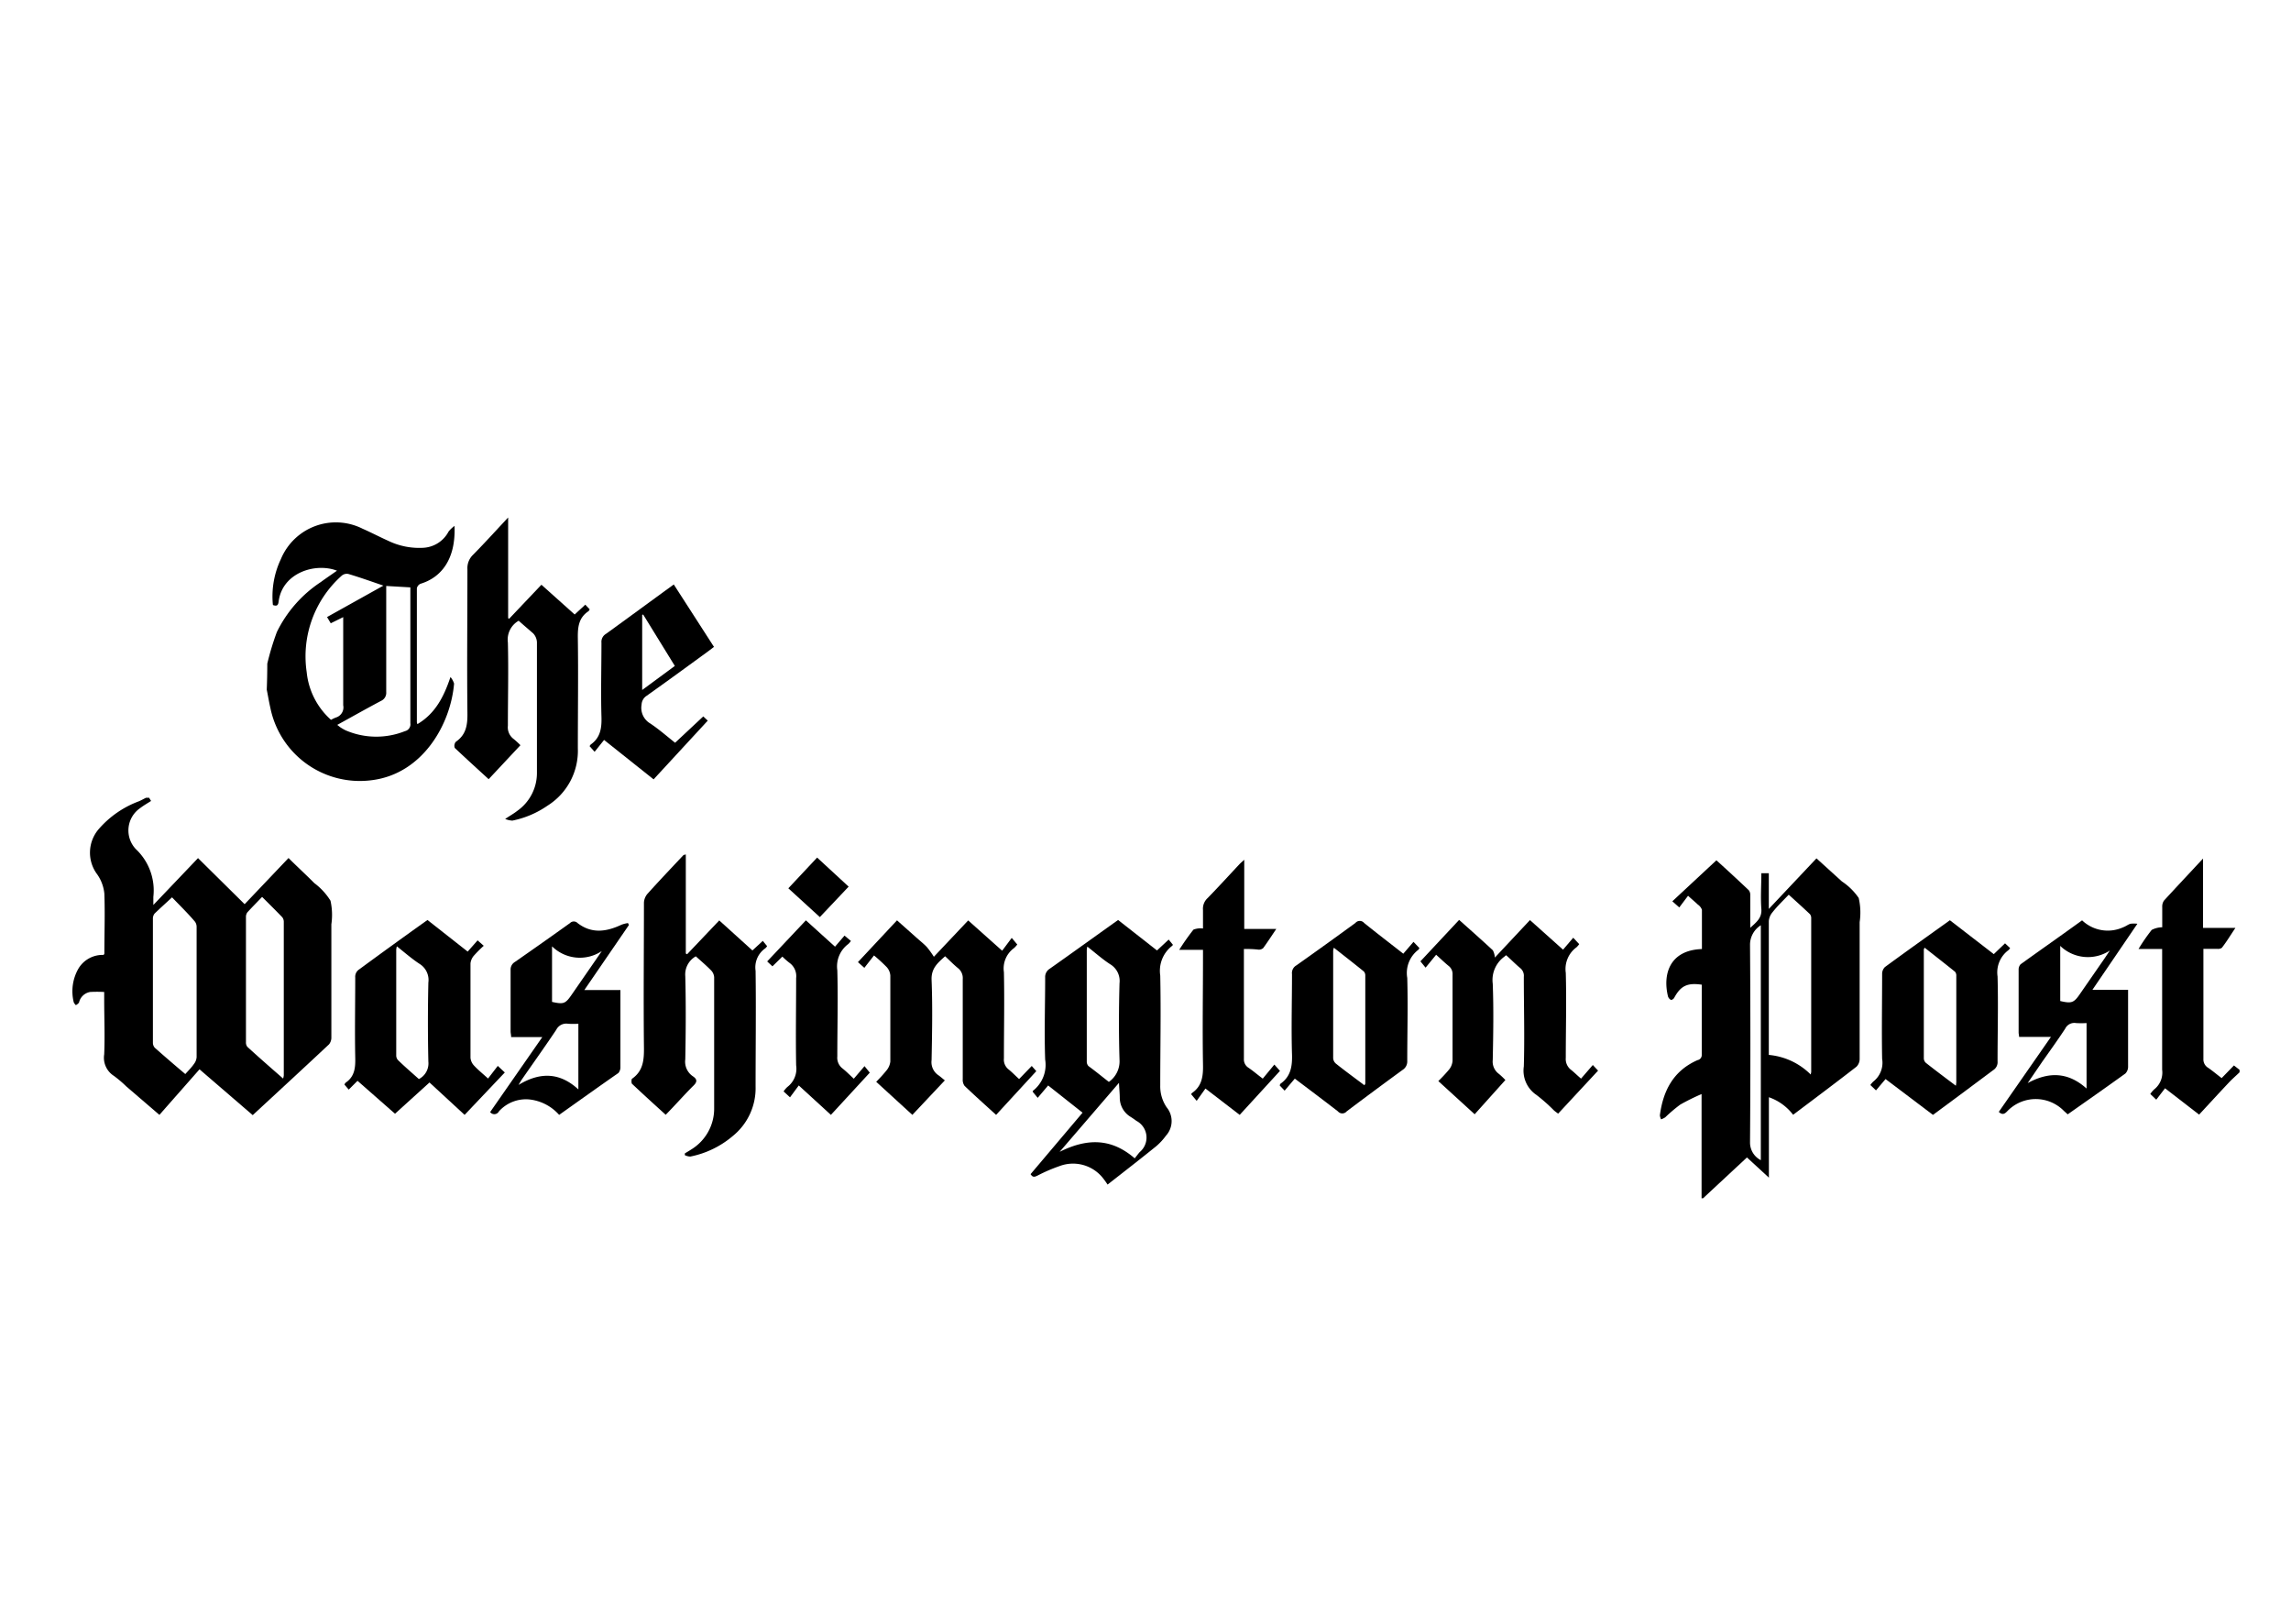 <svg id="svg2" xmlns="http://www.w3.org/2000/svg" viewBox="0 0 261 185"><title>newspaper-logos</title><path d="M30.45,75.6A30.74,30.74,0,0,1,31.54,72a14.35,14.35,0,0,1,5-5.69c0.6-.44,1.21-0.85,1.85-1.3-2.42-.94-6.23.2-6.65,3.53-0.05.43-.21,0.54-0.65,0.38A9.88,9.88,0,0,1,32,63.69a6.78,6.78,0,0,1,9.31-3.46c1,0.44,1.95.94,2.93,1.38a8.11,8.11,0,0,0,4,.79,3.46,3.46,0,0,0,2.87-1.86,3.61,3.61,0,0,1,.67-0.63c0.16,3.8-1.51,5.87-3.87,6.59a0.72,0.72,0,0,0-.42.51c0,5.08,0,10.16,0,15.25a1.1,1.1,0,0,0,.06.23c2-1.18,3-3.06,3.77-5.37a2.17,2.17,0,0,1,.41.75c-0.39,4.64-3.57,10.26-9.34,11a10.4,10.4,0,0,1-11.59-8.24c-0.16-.69-0.27-1.38-0.41-2.07Q30.45,77.06,30.45,75.6Zm8,7c0.17,0.13.25,0.2,0.34,0.26a5.54,5.54,0,0,0,.57.33,8.81,8.81,0,0,0,6.77.1,0.8,0.8,0,0,0,.62-0.91c0-4.92,0-9.85,0-14.77,0-.23,0-0.47,0-0.7L44,66.75v0.7c0,3.8,0,7.6,0,11.39a1,1,0,0,1-.59,1C41.75,80.72,40.14,81.63,38.43,82.57Zm5.23-15.89c-1.37-.47-2.66-0.93-4-1.33a0.89,0.89,0,0,0-.74.19,12.3,12.3,0,0,0-4,11A8.39,8.39,0,0,0,37.71,82a4.13,4.13,0,0,1,.54-0.26,1.2,1.2,0,0,0,.85-1.4c0-3.09,0-6.19,0-9.28,0-.23,0-0.46,0-0.76L37.68,71l-0.42-.71Z"/><path d="M59.09,70.71a2.47,2.47,0,0,0-1.23,2.48c0.08,3.16,0,6.32,0,9.48a1.66,1.66,0,0,0,.68,1.53,9.27,9.27,0,0,1,.75.69l-3.62,3.87c-1.31-1.2-2.6-2.37-3.86-3.56a0.68,0.68,0,0,1,0-.49A0.48,0.48,0,0,1,52,84.45c1.13-.81,1.27-1.93,1.25-3.24-0.06-5.46,0-10.91,0-16.37a2.1,2.1,0,0,1,.64-1.64c1.33-1.35,2.6-2.75,4-4.25V70.41L58,70.49l3.68-3.88L65.47,70l1.21-1.12,0.5,0.53a0.79,0.79,0,0,1-.13.21c-1.14.75-1.24,1.84-1.22,3.1,0.06,4.17,0,8.35,0,12.52a7.37,7.37,0,0,1-3.46,6.54,10.72,10.72,0,0,1-4,1.7,2.51,2.51,0,0,1-.82-0.19c0.58-.39,1-0.62,1.35-0.9A5.27,5.27,0,0,0,61.17,88c0-4.95,0-9.9,0-14.84a1.57,1.57,0,0,0-.42-1C60.22,71.69,59.64,71.21,59.09,70.71Z"/><path d="M74.46,88.78l-5.64-4.49-1.08,1.35L67.17,85a0.79,0.79,0,0,1,.13-0.19c1.12-.79,1.26-1.9,1.22-3.18-0.08-2.8,0-5.61,0-8.42a1.05,1.05,0,0,1,.51-1c2.56-1.85,5.1-3.72,7.73-5.63l4.58,7.11-0.7.53c-2.32,1.69-4.64,3.39-7,5.06a1.26,1.26,0,0,0-.55,1,2.06,2.06,0,0,0,1,2.14c1,0.67,1.92,1.48,2.82,2.19l3.21-3,0.51,0.48ZM73.27,70l-0.11.05V78.6l3.72-2.74Z"/><path d="M17,90.9l0.21,0.34c-0.42.27-.86,0.52-1.25,0.82a3.09,3.09,0,0,0-.49,4.66,6.46,6.46,0,0,1,2,5.45c0,0.23,0,.47,0,0.92l5.09-5.34L27.87,103l5-5.26c1,1,2,1.91,2.94,2.86a7.35,7.35,0,0,1,1.84,2,7.41,7.41,0,0,1,.1,2.69q0,6.43,0,12.86a1.22,1.22,0,0,1-.27.82c-2.87,2.69-5.76,5.35-8.69,8.06l-6.06-5.22L18.16,127l-3.77-3.24a13.45,13.45,0,0,0-1.41-1.2,2.44,2.44,0,0,1-1.11-2.45c0.09-2.09,0-4.2,0-6.3V113a14.32,14.32,0,0,0-1.6,0A1.57,1.57,0,0,0,9,114.21a1,1,0,0,1-.36.29,1.06,1.06,0,0,1-.24-0.33,5.19,5.19,0,0,1,.54-3.84,3.2,3.2,0,0,1,2.86-1.55,0.47,0.47,0,0,0,.09-0.15c0-2.27.08-4.55,0-6.82A4.59,4.59,0,0,0,11,99.5a4.12,4.12,0,0,1,.2-5,11.23,11.23,0,0,1,4.62-3.22c0.28-.12.54-0.27,0.81-0.4H17Zm2.61,11.31c-0.75.7-1.38,1.26-2,1.86a0.92,0.92,0,0,0-.19.6q0,7.05,0,14.1a0.86,0.86,0,0,0,.21.58c1.13,1,2.29,2,3.48,3,0.37-.41.73-0.77,1-1.17a1.39,1.39,0,0,0,.29-0.76q0-7.42,0-14.83a1,1,0,0,0-.19-0.6C21.37,104,20.46,103.12,19.59,102.21Zm12.65,20.64a2.57,2.57,0,0,0,.07-0.34q0-8.74,0-17.48a0.85,0.85,0,0,0-.17-0.54c-0.73-.76-1.48-1.5-2.3-2.32-0.59.62-1.15,1.18-1.68,1.76a0.87,0.87,0,0,0-.16.54q0,7.12,0,14.24a0.8,0.8,0,0,0,.16.54C29.48,120.44,30.82,121.61,32.24,122.85Z"/><path d="M193.85,136.51V124.63a24.75,24.75,0,0,0-2.43,1.2,17.64,17.64,0,0,0-1.71,1.45,2.21,2.21,0,0,1-.47.23,1.22,1.22,0,0,1-.14-0.46c0.37-2.82,1.55-5.09,4.3-6.29a0.58,0.58,0,0,0,.47-0.59c0-2.59,0-5.17,0-7.76a1.63,1.63,0,0,0,0-.24c-1.64-.24-2.4.13-3.13,1.48a0.52,0.52,0,0,1-.36.26,0.67,0.67,0,0,1-.35-0.39c-0.61-2.44.1-5.28,3.86-5.41,0-1.49,0-3,0-4.48a1.25,1.25,0,0,0-.47-0.59c-0.33-.32-0.69-0.61-1.11-1l-1,1.33-0.79-.7L195.54,98c1.11,1,2.41,2.2,3.69,3.41a0.91,0.91,0,0,1,.17.59c0,1.19,0,2.38,0,3.69,0.7-.65,1.34-1.11,1.26-2.15-0.1-1.34,0-2.69,0-4.07h0.85v4.07l5.43-5.76,2.9,2.63a7,7,0,0,1,1.91,1.88,7.37,7.37,0,0,1,.11,2.75q0,7.79,0,15.58a1.26,1.26,0,0,1-.36.89c-2.37,1.84-4.78,3.64-7.22,5.48a5.93,5.93,0,0,0-2.76-2v9.16l-2.5-2.3-5,4.65h-0.13Zm12.43-14.11a2.37,2.37,0,0,0,.06-0.28q0-8.75,0-17.5a0.73,0.73,0,0,0-.14-0.48c-0.78-.74-1.58-1.46-2.42-2.22-0.65.68-1.29,1.29-1.85,2a1.78,1.78,0,0,0-.42,1c0,4.86,0,9.72,0,14.58,0,0.21,0,.43,0,0.67A7.72,7.72,0,0,1,206.28,122.4Zm-5.68-17a2.63,2.63,0,0,0-1.23,2.17q0.08,11.29,0,22.59a2.25,2.25,0,0,0,1.23,2V105.37Z"/><path d="M255.1,122.19c-0.39.37-.8,0.73-1.17,1.12-1.13,1.2-2.25,2.42-3.4,3.66l-3.88-3-1,1.3-0.68-.65a3,3,0,0,1,.44-0.52,2.44,2.44,0,0,0,.91-2.25c0-4.28,0-8.57,0-12.85V108.1h-2.69a21.24,21.24,0,0,1,1.5-2.17,2.68,2.68,0,0,1,1.2-.3c0-.73,0-1.52,0-2.31a1.21,1.21,0,0,1,.2-0.73c1.43-1.56,2.88-3.1,4.45-4.79v7.9h3.69c-0.57.84-1,1.57-1.55,2.27a0.72,0.72,0,0,1-.48.12c-0.51,0-1,0-1.62,0v0.75c0,3.93,0,7.86,0,11.79a1.11,1.11,0,0,0,.53,1c0.53,0.36,1,.77,1.55,1.18l1.4-1.44,0.64,0.5v0.27Z"/><path d="M78.13,97.33v11.29l0.15,0.08,3.66-3.85,3.78,3.42,1.18-1.09,0.49,0.6a1,1,0,0,1-.21.25,2.64,2.64,0,0,0-1.1,2.56c0.06,4.4,0,8.79,0,13.19a7,7,0,0,1-2.6,5.63,10.69,10.69,0,0,1-4.84,2.34,1.56,1.56,0,0,1-.62-0.16l0-.2c0.24-.15.49-0.29,0.73-0.45a5.44,5.44,0,0,0,2.61-4.71c0-5,0-9.94,0-14.91a1.25,1.25,0,0,0-.35-0.78c-0.55-.56-1.16-1.08-1.74-1.6a2.37,2.37,0,0,0-1.2,2.26c0.08,3.16.06,6.32,0,9.48a2,2,0,0,0,.86,1.92c0.56,0.37.49,0.69,0,1.14-1,1-2,2.14-3.09,3.25-1.31-1.19-2.6-2.36-3.86-3.55a1,1,0,0,1,0-.54,0.09,0.09,0,0,1,0,0c1.32-.9,1.4-2.2,1.38-3.65-0.06-5.48,0-11,0-16.44a1.69,1.69,0,0,1,.41-1c1.34-1.49,2.73-2.95,4.1-4.41Z"/><path d="M127.38,104.8l4.43,3.47,1.33-1.24,0.48,0.59a0.3,0.3,0,0,1-.08.12,3.6,3.6,0,0,0-1.36,3.39c0.09,4.17,0,8.35,0,12.52a4.25,4.25,0,0,0,.73,2.49,2.46,2.46,0,0,1-.08,3.23,6.87,6.87,0,0,1-1.12,1.21c-1.77,1.43-3.56,2.82-5.53,4.36a9.5,9.5,0,0,0-.61-0.84,4.35,4.35,0,0,0-4.88-1.26,18.73,18.73,0,0,0-2.48,1.07c-0.33.16-.55,0.25-0.8-0.16l5.92-7-3.92-3.1-1.19,1.41-0.56-.68a0.21,0.21,0,0,1,0-.11,3.75,3.75,0,0,0,1.41-3.57c-0.11-3.11,0-6.23,0-9.34a1.1,1.1,0,0,1,.51-1C122.18,108.53,124.75,106.67,127.38,104.8Zm-1.05,18.44a2.86,2.86,0,0,0,1.21-2.51c-0.09-2.91-.08-5.82,0-8.73a2.22,2.22,0,0,0-1.08-2.17c-0.89-.58-1.69-1.3-2.59-2a3.56,3.56,0,0,0-.06.38q0,6.35,0,12.71a0.74,0.74,0,0,0,.19.52C124.77,122,125.55,122.64,126.32,123.24Zm2.95,8.7c0.21-.26.38-0.5,0.57-0.71a2.15,2.15,0,0,0-.39-3.55c-0.21-.16-0.43-0.31-0.65-0.45a2.54,2.54,0,0,1-1.24-2.14c0-.52-0.06-1-0.09-1.74l-6.76,7.86C123.67,129.74,126.48,129.53,129.27,131.95Z"/><path d="M163.61,108.76l-1.2,1.47-0.59-.72,4.41-4.72c1.3,1.16,2.58,2.29,3.84,3.46a2,2,0,0,1,.23.83l4-4.27,3.77,3.37,1.16-1.36,0.68,0.73a2.08,2.08,0,0,1-.31.36,3.07,3.07,0,0,0-1.22,2.91c0.09,3.22,0,6.45,0,9.68a1.55,1.55,0,0,0,.6,1.37c0.38,0.3.72,0.65,1.14,1l1.34-1.55,0.6,0.64-4.55,4.9c-0.18-.13-0.33-0.24-0.47-0.36a19.35,19.35,0,0,0-2-1.77,3.33,3.33,0,0,1-1.44-3.25c0.1-3.4,0-6.8,0-10.21a1.12,1.12,0,0,0-.42-1c-0.55-.46-1.07-1-1.6-1.46l-0.2.17a3.28,3.28,0,0,0-1.32,3.08c0.11,2.89.06,5.79,0,8.68a1.73,1.73,0,0,0,.7,1.59,9,9,0,0,1,.74.7L168,126.93l-4.14-3.78a17.12,17.12,0,0,0,1.23-1.32,1.78,1.78,0,0,0,.39-1c0-3.27,0-6.54,0-9.81a1.16,1.16,0,0,0-.46-1C164.59,109.67,164.18,109.27,163.61,108.76Z"/><path d="M98.47,110.25l-0.73-.65,4.45-4.76,2.17,1.93c0.41,0.37.85,0.71,1.23,1.11a10.42,10.42,0,0,1,.8,1.11l3.91-4.14,3.87,3.45,1.09-1.46,0.63,0.75a2.43,2.43,0,0,1-.38.42,2.87,2.87,0,0,0-1.14,2.74c0.07,3.27,0,6.54,0,9.81a1.42,1.42,0,0,0,.53,1.26c0.41,0.33.77,0.71,1.2,1.1l1.44-1.49,0.52,0.59L113.48,127c-1.23-1.12-2.43-2.19-3.59-3.3a1.18,1.18,0,0,1-.21-0.78c0-3.8,0-7.6,0-11.4a1.44,1.44,0,0,0-.56-1.25c-0.49-.4-0.94-0.87-1.45-1.34-0.81.74-1.59,1.35-1.54,2.69,0.12,3,.06,6.09,0,9.14a1.8,1.8,0,0,0,.74,1.7c0.25,0.17.48,0.38,0.77,0.61L103.94,127l-4.12-3.77a16,16,0,0,0,1.18-1.3,1.94,1.94,0,0,0,.43-1q0-4.9,0-9.81a1.61,1.61,0,0,0-.41-0.95,18.25,18.25,0,0,0-1.45-1.33Z"/><path d="M48.7,104.8l4.58,3.6,1.13-1.28,0.7,0.62A14.4,14.4,0,0,0,54,108.85a1.6,1.6,0,0,0-.4.9q0,5.37,0,10.74a1.48,1.48,0,0,0,.4.89c0.46,0.5,1,.93,1.6,1.48l1.11-1.44,0.8,0.75L52.93,127l-4-3.69L45,126.87l-4.27-3.75-1,1-0.49-.57a0.71,0.71,0,0,1,.14-0.22c1.05-.71,1.12-1.75,1.09-2.9-0.06-3,0-6.05,0-9.08a1,1,0,0,1,.46-0.93C43.49,108.54,46.06,106.68,48.7,104.8Zm-1,18.13a2,2,0,0,0,1.1-2q-0.1-4.5,0-9a2.16,2.16,0,0,0-1-2.13c-0.89-.58-1.69-1.29-2.59-2a2.65,2.65,0,0,0-.07.37q0,6,0,12.05a0.79,0.79,0,0,0,.19.53C46.12,121.52,46.94,122.22,47.73,122.93Z"/><path d="M146.35,124.24l-0.56-.59a0.55,0.55,0,0,1,.09-0.2c1.18-.83,1.35-2,1.31-3.34-0.09-3,0-6.09,0-9.14a1,1,0,0,1,.5-1q3.38-2.39,6.72-4.83a0.65,0.65,0,0,1,1,0c1.46,1.18,2.95,2.32,4.46,3.5l1.16-1.35,0.67,0.7a0.59,0.59,0,0,1-.1.19,3.32,3.32,0,0,0-1.28,3.22c0.09,3.16,0,6.31,0,9.47a1.13,1.13,0,0,1-.52,1q-3.21,2.34-6.38,4.73a0.65,0.65,0,0,1-1,0c-1.6-1.24-3.23-2.46-4.91-3.73Zm9.09-.62a0.7,0.7,0,0,0,.1-0.18q0-6.16,0-12.32a0.66,0.66,0,0,0-.17-0.46c-1.11-.9-2.23-1.77-3.41-2.7a1.86,1.86,0,0,0-.08.33c0,4.09,0,8.17,0,12.26a0.88,0.88,0,0,0,.3.6C153.24,122,154.32,122.78,155.43,123.62Z"/><path d="M220.21,127l-5.4-4.08-1.09,1.29-0.64-.61a2.2,2.2,0,0,1,.34-0.4,2.72,2.72,0,0,0,1-2.59c-0.06-3.22,0-6.45,0-9.67a1.09,1.09,0,0,1,.32-0.78c2.44-1.79,4.9-3.54,7.4-5.33l5,3.86,1.28-1.23L229,108a1.19,1.19,0,0,1-.18.23,3.15,3.15,0,0,0-1.25,3c0.09,3.22,0,6.45,0,9.67a1.07,1.07,0,0,1-.49,1C224.8,123.6,222.54,125.29,220.21,127Zm2.61-3.33a3.61,3.61,0,0,0,.05-0.38q0-6.06,0-12.11a0.69,0.69,0,0,0-.14-0.48c-1.14-.92-2.3-1.82-3.46-2.74a0.72,0.72,0,0,0-.1.18q0,6.22,0,12.44a0.71,0.71,0,0,0,.23.49C220.5,121.94,221.61,122.77,222.82,123.68Z"/><path d="M63.7,127a5.29,5.29,0,0,0-3.42-1.76,4.14,4.14,0,0,0-3.44,1.36,0.59,0.59,0,0,1-1,.08l5.94-8.54H58.23c0-.27-0.06-0.46-0.06-0.65,0-2.32,0-4.64,0-7a1,1,0,0,1,.49-0.91q3.15-2.19,6.28-4.43a0.6,0.6,0,0,1,.86,0c1.6,1.24,3.28,1,5,.19a3.76,3.76,0,0,1,.74-0.19l0.11,0.22-5.08,7.41h4.11v1.4c0,2.45,0,4.9,0,7.36a1,1,0,0,1-.23.69C68.19,123.8,66,125.37,63.7,127Zm2.19-10.38a9.21,9.21,0,0,1-1.18,0,1.27,1.27,0,0,0-1.34.69c-1.28,1.91-2.61,3.77-3.92,5.66-0.1.15-.19,0.31-0.38,0.62,2.49-1.51,4.72-1.42,6.82.51v-7.48Zm-3-8.77v6.28c1.31,0.29,1.52.22,2.23-.81l2.56-3.7,0.88-1.28A4.51,4.51,0,0,1,62.9,107.81Z"/><path d="M238.38,112.75h4.06c0,0.26,0,.47,0,0.68,0,2.69,0,5.39,0,8.08a1.09,1.09,0,0,1-.31.78c-2.16,1.56-4.35,3.09-6.57,4.65l-0.43-.39a4.49,4.49,0,0,0-6.42,0c-0.27.28-.54,0.54-1,0.11l5.94-8.54h-3.63c0-.21-0.05-0.36-0.05-0.5,0-2.38,0-4.77,0-7.15a0.88,0.88,0,0,1,.23-0.63c2.31-1.66,4.64-3.29,7-5a4.24,4.24,0,0,0,4.68.79c0.29-.1.54-0.31,0.83-0.4a3.17,3.17,0,0,1,.79,0ZM237.71,124v-7.46a9.4,9.4,0,0,1-1.21,0,1.16,1.16,0,0,0-1.23.65c-0.85,1.29-1.75,2.54-2.64,3.8L231,123.38C233.38,122.08,235.59,122.09,237.71,124Zm-3-16.28v6.31c1.28,0.3,1.55.21,2.23-.78l2.86-4.13,0.56-.84A4.54,4.54,0,0,1,234.73,107.77Z"/><path d="M141.71,108.1v0.74c0,3.93,0,7.86,0,11.79a1.11,1.11,0,0,0,.52,1c0.53,0.36,1,.77,1.63,1.24l1.32-1.6,0.64,0.72L141.23,127l-3.9-3-1,1.4-0.62-.74a0.39,0.39,0,0,1,.07-0.14c1.19-.8,1.3-2,1.27-3.29-0.07-4.06,0-8.13,0-12.19v-0.84h-2.71a27.37,27.37,0,0,1,1.62-2.3,2.21,2.21,0,0,1,1.09-.13c0-.72,0-1.42,0-2.11a1.64,1.64,0,0,1,.52-1.35c1.23-1.26,2.42-2.57,3.63-3.86,0.13-.14.29-0.27,0.55-0.51v7.88h3.65c-0.55.81-1,1.51-1.49,2.18a0.76,0.76,0,0,1-.52.18C142.82,108.11,142.32,108.1,141.71,108.1Z"/><path d="M99.09,122.19L94.66,127,91,123.65,90,125l-0.73-.67a2.68,2.68,0,0,1,.43-0.51,2.61,2.61,0,0,0,1-2.47c-0.06-3.31,0-6.63,0-9.94a1.86,1.86,0,0,0-.79-1.75,8.94,8.94,0,0,1-.78-0.69L88,110.08l-0.6-.56,4.41-4.68,3.32,3,1.08-1.26,0.73,0.61a2.25,2.25,0,0,1-.29.34,3.17,3.17,0,0,0-1.26,3c0.09,3.27,0,6.54,0,9.81a1.54,1.54,0,0,0,.59,1.37c0.43,0.34.82,0.74,1.29,1.17l1.22-1.43Z"/><path d="M93.4,104.47l-3.59-3.28,3.28-3.5L96.68,101Z"/></svg>